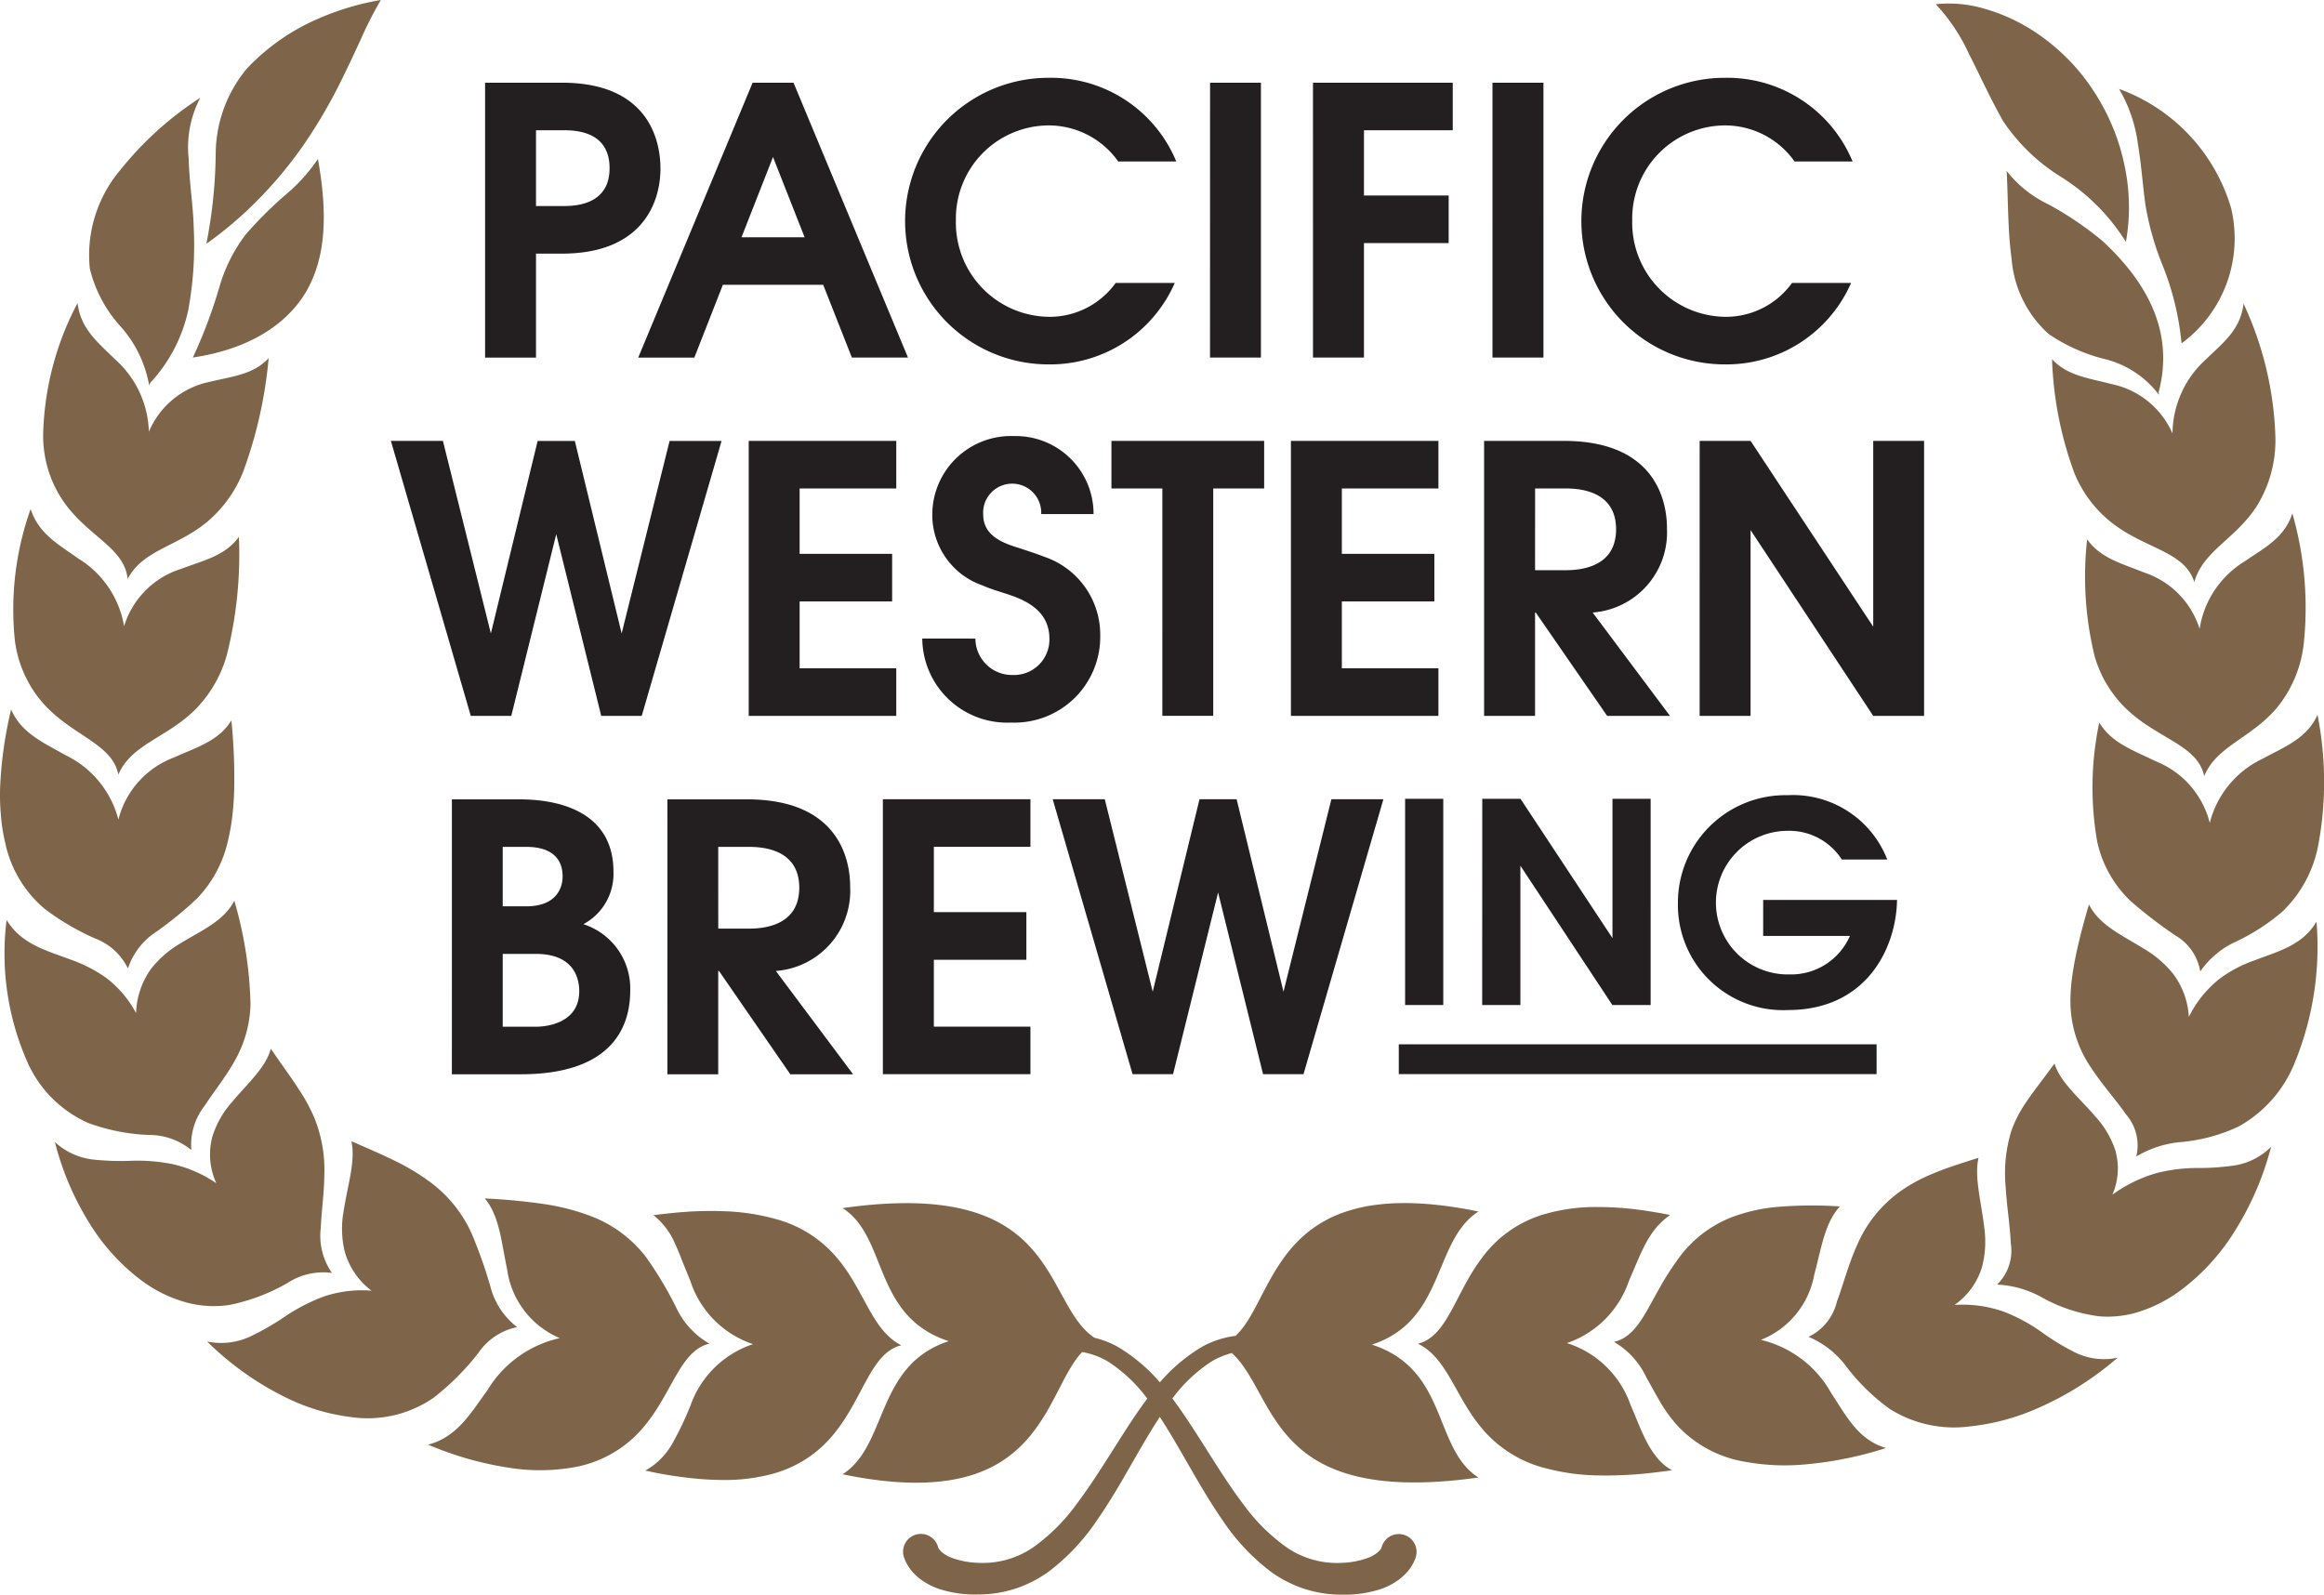 <?xml version="1.0" encoding="UTF-8"?> <svg xmlns="http://www.w3.org/2000/svg" width="157.375" height="107.998" viewBox="0 0 157.375 107.998"><g id="pacific-western-brewing-primary-lockup-full-color-rgb" transform="translate(0.002 0)"><path id="fullLogo" d="M56.593,96.955a8.008,8.008,0,0,1-4.247,2.852,12.421,12.421,0,0,1-3.566.423,20.491,20.491,0,0,1-2.261-.156c-.386-.045-.871-.109-1.339-.188s-.973-.175-1.485-.292a4.748,4.748,0,0,0,1.863-1.883,21.946,21.946,0,0,0,1.194-2.51,6.741,6.741,0,0,1,4.239-4.169,6.683,6.683,0,0,1-4.239-4.267l-.525-1.291c-.162-.421-.327-.835-.508-1.223A4.881,4.881,0,0,0,44.25,82.3c.421-.06.836-.1,1.233-.143s.765-.07,1.186-.1c.816-.045,1.568-.053,2.265-.028a14.643,14.643,0,0,1,3.554.519,8.207,8.207,0,0,1,4.2,2.653c1.863,2.2,2.344,4.907,4.345,5.908C59.021,91.587,58.493,94.539,56.593,96.955ZM48.036,91a5.536,5.536,0,0,1-2.261-2.472,25.145,25.145,0,0,0-2.029-3.39A8.5,8.5,0,0,0,40,82.36a14.954,14.954,0,0,0-3.062-.8,41.08,41.08,0,0,0-4.113-.395c1,1.178,1.119,2.954,1.508,4.76a5.93,5.93,0,0,0,3.574,4.7A7.657,7.657,0,0,0,33,94.161c-1.123,1.537-2.049,3.172-4.011,3.678a22.5,22.5,0,0,0,5.564,1.577,13.171,13.171,0,0,0,4.105-.011,7.94,7.94,0,0,0,4.788-2.6C45.53,94.437,46,91.485,48.036,91ZM35.019,89.879a5.018,5.018,0,0,1-1.813-2.749A31.468,31.468,0,0,0,31.918,83.5,8.848,8.848,0,0,0,29.2,80.11a14.98,14.98,0,0,0-2.317-1.422c-.9-.448-1.915-.886-3.092-1.4.3,1.311-.248,2.954-.52,4.719a6.627,6.627,0,0,0,.063,2.724,5,5,0,0,0,1.828,2.683,7.969,7.969,0,0,0-3.274.408,12.5,12.5,0,0,0-2.573,1.328,17.513,17.513,0,0,1-2.427,1.392,4.658,4.658,0,0,1-2.864.312,20.324,20.324,0,0,0,5.346,3.8,13.769,13.769,0,0,0,4.386,1.317,7.862,7.862,0,0,0,5.6-1.306,17.088,17.088,0,0,0,3.026-3.025A4.2,4.2,0,0,1,35.019,89.879ZM22.477,86.21a4.4,4.4,0,0,1-.756-3.061c.047-1.14.232-2.373.241-3.618a9.4,9.4,0,0,0-.65-3.757,11.665,11.665,0,0,0-1.1-2.03c-.481-.754-1.107-1.595-1.875-2.719-.351,1.317-1.608,2.371-2.7,3.7A6.245,6.245,0,0,0,14.373,77a4.676,4.676,0,0,0,.275,3.136,8.6,8.6,0,0,0-2.963-1.294,12.108,12.108,0,0,0-2.79-.228,17.378,17.378,0,0,1-2.679-.094,4.572,4.572,0,0,1-2.5-1.174,19.4,19.4,0,0,0,2.616,5.928,13.844,13.844,0,0,0,3.345,3.518,9.029,9.029,0,0,0,3.175,1.477,7.142,7.142,0,0,0,2.663.113A13.041,13.041,0,0,0,19.451,86.9a4.457,4.457,0,0,1,3.026-.692Zm-9.523-8.325a4.312,4.312,0,0,1,.891-2.984c.615-.944,1.383-1.885,2-2.973A8.145,8.145,0,0,0,16.962,68,27.22,27.22,0,0,0,15.866,61c-.705,1.387-2.211,2-3.652,2.892a7.067,7.067,0,0,0-1.97,1.7,5.439,5.439,0,0,0-1.032,3.02,7.333,7.333,0,0,0-2.073-2.423,9.861,9.861,0,0,0-2.411-1.219c-1.647-.619-3.306-1.046-4.283-2.666a18.2,18.2,0,0,0,1.473,9.768A8.081,8.081,0,0,0,6,76.065a13.5,13.5,0,0,0,4.042.8A4.511,4.511,0,0,1,12.954,77.886ZM8.66,65.591a4.744,4.744,0,0,1,1.9-2.472,24.4,24.4,0,0,0,2.794-2.284,8.22,8.22,0,0,0,2.1-3.983,13.32,13.32,0,0,0,.268-1.516c.067-.538.114-1.165.134-1.832a39.014,39.014,0,0,0-.189-4.715c-.859,1.409-2.392,1.831-3.908,2.521a6.078,6.078,0,0,0-3.743,4.2,6.7,6.7,0,0,0-3.565-4.357c-1.474-.844-2.987-1.471-3.7-3.1A27.386,27.386,0,0,0,.012,53.2a15.065,15.065,0,0,0,.051,2.057,11.55,11.55,0,0,0,.279,1.78,7.98,7.98,0,0,0,2.676,4.51A16.893,16.893,0,0,0,6.43,63.554a4.073,4.073,0,0,1,2.23,2.036ZM8.014,52.459c.851-2,3.144-2.464,5.024-4.23a8.453,8.453,0,0,0,2.337-3.938,27.783,27.783,0,0,0,.8-7.934c-.934,1.3-2.419,1.6-3.908,2.17A5.87,5.87,0,0,0,8.4,42.414a6.657,6.657,0,0,0-3.069-4.567c-1.328-.95-2.718-1.682-3.258-3.375a20.282,20.282,0,0,0-1.068,8.9A7.937,7.937,0,0,0,3.16,47.892c1.97,2.01,4.456,2.551,4.854,4.567ZM8.64,39.21c1.005-1.922,3.243-2.174,5.217-3.73A8.511,8.511,0,0,0,16.5,31.853a30.062,30.062,0,0,0,1.691-7.6c-1.041,1.125-2.471,1.232-3.956,1.6a5.705,5.705,0,0,0-4.156,3.391,6.809,6.809,0,0,0-2.3-4.917c-1.116-1.113-2.313-2.021-2.53-3.8a19.989,19.989,0,0,0-2.328,8.887,7.853,7.853,0,0,0,1.537,4.775C6.123,36.4,8.444,37.166,8.64,39.21Zm1.533-13.284a10.468,10.468,0,0,0,2.576-4.939,24.206,24.206,0,0,0,.363-5.656c-.027-1.327-.3-3-.339-4.61a7.183,7.183,0,0,1,.788-4.1,22.589,22.589,0,0,0-5.4,4.873,8.927,8.927,0,0,0-2.08,6.7A8.982,8.982,0,0,0,8.155,22.1a8.058,8.058,0,0,1,1.942,4m10.646-6.372c1.328-2.308,1.454-5.244.784-8.959a11.652,11.652,0,0,1-2.223,2.45,26.7,26.7,0,0,0-2.652,2.644,10.783,10.783,0,0,0-1.82,3.656,33.864,33.864,0,0,1-1.774,4.694C16.831,23.653,19.408,22,20.744,19.728ZM13.971,16.51a25.635,25.635,0,0,0,3.44-2.92,28.2,28.2,0,0,0,3.144-3.772,35.035,35.035,0,0,0,2.624-4.509c.4-.816.8-1.667,1.21-2.555A26.537,26.537,0,0,1,25.787,0a18.185,18.185,0,0,0-4.215,1.255,14.553,14.553,0,0,0-4.858,3.392,9.084,9.084,0,0,0-2.108,5.7A32.72,32.72,0,0,1,13.971,16.51Zm79.6,88.258h0c0,.013,0,0-.008.038v0A.117.117,0,0,0,93.566,104.768Zm1.415-.843a1.2,1.2,0,0,0-1.439.916.187.187,0,0,1,.012-.034.56.56,0,0,1-.047.083,1.094,1.094,0,0,1-.186.213,2.235,2.235,0,0,1-.634.382,5.658,5.658,0,0,1-1.836.359,6,6,0,0,1-3.684-1.016,12.76,12.76,0,0,1-2.978-2.948c-.879-1.161-1.675-2.42-2.482-3.693s-1.624-2.572-2.573-3.806a11.472,11.472,0,0,0-3.519-3.206,6.373,6.373,0,0,0-1.508-.574c-1.734-1.159-2.3-3.735-4.1-5.859-1.923-2.28-5.259-4.015-12.955-2.922,3.081,1.966,2.018,7.322,7.187,9.012-4.969,1.625-4.106,7.046-7.187,9.014,7.7,1.592,11.032-.386,12.955-2.926,1.478-1.938,2.128-4.179,3.27-5.353a5.129,5.129,0,0,1,1.757.651,10.254,10.254,0,0,1,2.987,2.988C78.866,96.4,79.607,97.694,80.36,99s1.509,2.634,2.4,3.919a14.315,14.315,0,0,0,3.289,3.52,8.3,8.3,0,0,0,2.281,1.168,8.175,8.175,0,0,0,2.541.391,7.907,7.907,0,0,0,2.608-.371,4.6,4.6,0,0,0,1.332-.709,3.718,3.718,0,0,0,.6-.6,2.99,2.99,0,0,0,.252-.386,1.687,1.687,0,0,0,.114-.228l.056-.132a1.252,1.252,0,0,0,.059-.2A1.2,1.2,0,0,0,94.982,103.925Z" fill="#7e6448"></path><path id="fullLogo-2" data-name="fullLogo" d="M188.71,85.464a8,8,0,0,1,4.224-2.9,12.525,12.525,0,0,1,3.577-.47,21.235,21.235,0,0,1,2.27.126c.41.047.831.1,1.276.175.43.066.922.149,1.331.243a5.149,5.149,0,0,0-.934.852,6.276,6.276,0,0,0-.713,1.08c-.417.777-.748,1.654-1.134,2.523a6.738,6.738,0,0,1-4.2,4.216,6.71,6.71,0,0,1,4.314,4.205c.378.86.694,1.731,1.1,2.5a5.952,5.952,0,0,0,.705,1.07,3.336,3.336,0,0,0,1,.839c-.536.071-.958.126-1.407.177s-.863.088-1.268.115c-.82.053-1.572.073-2.274.058a14.849,14.849,0,0,1-3.577-.478,8.258,8.258,0,0,1-4.248-2.589c-1.9-2.179-2.411-4.877-4.432-5.853C186.339,90.849,186.831,87.9,188.71,85.464Zm8.885,5.763a5.475,5.475,0,0,1,2.2,2.425c.3.519.591,1.078.926,1.637a9.346,9.346,0,0,0,1.206,1.65,8.053,8.053,0,0,0,4.582,2.414,14.9,14.9,0,0,0,3.987.177,24.964,24.964,0,0,0,5.516-1.114c-1.9-.566-2.687-2.177-3.7-3.707a7.42,7.42,0,0,0-4.771-3.618,5.866,5.866,0,0,0,3.616-4.423c.477-1.752.7-3.5,1.738-4.613a28.258,28.258,0,0,0-4.11.021,11.84,11.84,0,0,0-3.053.647,8.045,8.045,0,0,0-3.771,2.858,19.112,19.112,0,0,0-1.171,1.8l-.958,1.723C199.219,90.173,198.593,91,197.6,91.227Zm13.172-.342a6.149,6.149,0,0,1,2.6,2.068,14.045,14.045,0,0,0,2.877,2.8,8.167,8.167,0,0,0,5.44,1.2A15.125,15.125,0,0,0,226.1,95.8a21.314,21.314,0,0,0,5.6-3.5,4.457,4.457,0,0,1-2.841-.337,16.245,16.245,0,0,1-2.337-1.419A11.539,11.539,0,0,0,224,89.186a8.369,8.369,0,0,0-3.34-.461,4.886,4.886,0,0,0,1.852-2.553,6.817,6.817,0,0,0,.154-2.7c-.209-1.77-.685-3.432-.386-4.711-1.207.38-2.242.707-3.14,1.093a10.784,10.784,0,0,0-2.328,1.3,8.714,8.714,0,0,0-2.755,3.518c-.591,1.309-.938,2.677-1.363,3.814a3.565,3.565,0,0,1-1.922,2.4Zm12.769-3.539a6.932,6.932,0,0,1,3.129.922,10.779,10.779,0,0,0,3.794,1.229,7.03,7.03,0,0,0,2.568-.271,9.64,9.64,0,0,0,3.121-1.629,14.546,14.546,0,0,0,3.329-3.629,20.281,20.281,0,0,0,2.616-5.958,4.459,4.459,0,0,1-2.407,1.257,16.5,16.5,0,0,1-2.617.184,11.222,11.222,0,0,0-2.75.35,9.559,9.559,0,0,0-2.975,1.46,4.461,4.461,0,0,0,.186-3.046,6.313,6.313,0,0,0-1.316-2.224c-1.107-1.3-2.387-2.324-2.789-3.612-.816,1.108-1.446,1.908-1.915,2.608a8.4,8.4,0,0,0-1,1.925,9.788,9.788,0,0,0-.39,3.84c.075,1.317.3,2.636.343,3.791A3.2,3.2,0,0,1,223.536,87.346Zm9.425-8.67a7.031,7.031,0,0,1,3.124-.99,11.6,11.6,0,0,0,3.806-1.044,8.579,8.579,0,0,0,3.747-4.192,20.736,20.736,0,0,0,1.529-9.682c-.957,1.614-2.585,2-4.208,2.625a8.861,8.861,0,0,0-2.38,1.262,7.584,7.584,0,0,0-2.057,2.564,5.34,5.34,0,0,0-1.079-2.935,7.235,7.235,0,0,0-1.994-1.7c-1.457-.909-2.974-1.558-3.692-2.98-.981,3.349-1.351,5.471-1.233,7.144a8,8,0,0,0,1.442,4.006c.737,1.116,1.635,2.1,2.286,3.048a3.2,3.2,0,0,1,.709,2.875Zm4.334-12.534a5.862,5.862,0,0,1,2.427-2.026,14.133,14.133,0,0,0,3.128-2.024,8.387,8.387,0,0,0,2.42-4.427,23.279,23.279,0,0,0-.036-8.9c-.733,1.614-2.23,2.158-3.687,2.954a6.6,6.6,0,0,0-3.609,4.362,6.088,6.088,0,0,0-3.629-4.163c-1.5-.738-3.018-1.229-3.853-2.639a21.248,21.248,0,0,0-.138,8.078,7.846,7.846,0,0,0,2.3,4.051,31.063,31.063,0,0,0,3.014,2.308,3.465,3.465,0,0,1,1.663,2.432Zm.271-13.239c.816-1.99,3.058-2.518,4.811-4.492a8.288,8.288,0,0,0,1.923-4.447,23.146,23.146,0,0,0-.768-8.845c-.54,1.672-1.911,2.336-3.215,3.238a6.53,6.53,0,0,0-3.066,4.583,5.868,5.868,0,0,0-3.755-3.818c-1.474-.6-2.951-.954-3.861-2.25a22.677,22.677,0,0,0,.5,7.887,7.968,7.968,0,0,0,2.5,3.912c2.041,1.761,4.508,2.242,4.924,4.232Zm-.673-13.136c.587-2.1,2.715-2.864,4.188-5.077a8.455,8.455,0,0,0,1.3-4.779,22.977,22.977,0,0,0-2.156-9c-.208,1.795-1.41,2.663-2.525,3.756a6.85,6.85,0,0,0-2.286,5.04,5.767,5.767,0,0,0-4.145-3.351c-1.505-.4-2.963-.546-4.011-1.684a24.558,24.558,0,0,0,1.513,7.716,8.179,8.179,0,0,0,2.88,3.62c2.18,1.541,4.625,1.778,5.237,3.758ZM234.478,26.9c1.095-4.148-.875-7.527-3.822-10.247a22.637,22.637,0,0,0-3.648-2.468,7.861,7.861,0,0,1-2.825-2.262c.11,1.913.067,4.011.335,5.938a7.667,7.667,0,0,0,2.5,5.1,11.72,11.72,0,0,0,3.826,1.709,6.561,6.561,0,0,1,3.653,2.414m4.9-12.594a12.27,12.27,0,0,0-7.6-8.12,9.865,9.865,0,0,1,1.273,3.719c.24,1.415.335,2.883.512,4.131a19.372,19.372,0,0,0,1.213,4.224,18.977,18.977,0,0,1,1.233,5.159,8.82,8.82,0,0,0,3.365-9.114Zm-7.135,2.233a13.456,13.456,0,0,0-.02-4.783,14.541,14.541,0,0,0-2.068-5.273,13.811,13.811,0,0,0-4.48-4.413,12.333,12.333,0,0,0-3.029-1.32,8.448,8.448,0,0,0-3.278-.3,12.571,12.571,0,0,1,2.234,3.342c.725,1.407,1.431,3,2.332,4.586a12.9,12.9,0,0,0,3.967,3.8A13.8,13.8,0,0,1,232.255,16.722ZM181.2,91.413c4.993-1.627,4.125-7.044,7.218-9.014-7.734-1.594-11.087.391-13.022,2.922-1.544,2.024-2.191,4.374-3.435,5.5a6.318,6.318,0,0,0-2.195.7,11.468,11.468,0,0,0-3.518,3.206c-.949,1.234-1.765,2.529-2.573,3.806s-1.608,2.532-2.482,3.693a12.814,12.814,0,0,1-2.975,2.948,6.021,6.021,0,0,1-3.692,1.016,5.647,5.647,0,0,1-1.832-.359,2.313,2.313,0,0,1-.639-.382,1.436,1.436,0,0,1-.181-.213.676.676,0,0,1-.047-.079s0,.017.011.03a1.206,1.206,0,1,0-2.355.521,1.029,1.029,0,0,0,.067.2l.051.132a1.74,1.74,0,0,0,.114.228,3.091,3.091,0,0,0,.252.386,3.613,3.613,0,0,0,.6.6,4.668,4.668,0,0,0,1.332.709,7.892,7.892,0,0,0,2.608.371,8.174,8.174,0,0,0,2.541-.391,8.346,8.346,0,0,0,2.281-1.168,14.4,14.4,0,0,0,3.289-3.52c.895-1.285,1.651-2.613,2.4-3.919s1.5-2.6,2.336-3.793a10.258,10.258,0,0,1,2.987-2.988,5.542,5.542,0,0,1,1.371-.574c1.414,1.276,2.037,3.575,3.68,5.509,1.934,2.286,5.288,4.013,13.022,2.922C185.33,98.452,186.4,93.1,181.2,91.413Zm-29.384,13.7a.068.068,0,0,0,.012.03v.013A.166.166,0,0,0,151.821,105.116Z" transform="translate(-88.301 -0.348)" fill="#7e6448"></path><path id="type" d="M71.063,13.2h5.205c5.969,0,6.671,4.048,6.671,5.812,0,2.341-1.257,5.764-6.671,5.764H74.511v7.042H71.063Zm3.448,8.353H76.4c.953,0,3.093-.173,3.093-2.565,0-2.416-2.139-2.568-3.093-2.568H74.511Zm19.448,5.335H87.165l-1.933,4.931h-3.8L89.179,13.2h2.77L99.7,31.814H95.9Zm-5.532-3.219H92.7l-2.14-5.437Zm25.511-5.133a5.767,5.767,0,0,0-4.677-2.443,6.306,6.306,0,0,0-6.316,6.419,6.376,6.376,0,0,0,6.34,6.544,5.515,5.515,0,0,0,4.48-2.294h4a9.2,9.2,0,0,1-8.577,5.515,9.7,9.7,0,1,1,.043-19.408,9.173,9.173,0,0,1,8.637,5.666Zm6.218-5.335H123.6V31.814h-3.447Zm6.969,0h9.465v3.22h-6.012V20.84h5.736v3.223h-5.736v7.75h-3.452Zm12.156,0h3.451V31.814H139.28Zm20.456,5.335a5.767,5.767,0,0,0-4.677-2.443,6.306,6.306,0,0,0-6.316,6.419,6.376,6.376,0,0,0,6.34,6.544,5.514,5.514,0,0,0,4.48-2.294h4a9.209,9.209,0,0,1-8.585,5.515,9.7,9.7,0,1,1,.051-19.408,9.18,9.18,0,0,1,8.636,5.666Zm-90.922,43.2h4.476c1.159,0,6.465.023,6.465,4.906a3.858,3.858,0,0,1-2.037,3.548,4.575,4.575,0,0,1,3.172,4.5c0,2.694-1.462,5.665-7.423,5.665H68.814Zm5.027,7.245c2.242,0,2.471-1.484,2.471-2.013,0-1.861-1.691-2.013-2.444-2.013H72.257v4.026Zm.654,8.154c.4,0,2.943-.073,2.943-2.414,0-.756-.276-2.519-2.943-2.519H72.257v4.933Zm8.913-15.4h5.382c6.269,0,6.993,4.124,6.993,5.913a5.442,5.442,0,0,1-5.032,5.71l5.233,7H91.733l-4.831-7H86.85v7H83.408Zm3.443,8.756h2.041c.8,0,3.444-.075,3.444-2.771s-2.64-2.766-3.444-2.766H86.85ZM98,61.727h9.992v3.219h-6.54v4.427h6.265V72.6h-6.265v4.529h6.54v3.221H98Zm11.5,0h3.526l3.247,13.036,3.168-13.036h2.513l3.175,13.036,3.243-13.036h3.522l-5.41,18.62h-2.739L120.7,68.042l-3.05,12.306h-2.742Zm23.864-.03h2.585V75.666h-2.585Zm5.225,0h2.588l6.229,9.437V61.7h2.585V75.666H147.4l-6.229-9.435v9.435h-2.588Zm28.087,6.852c-.059,3.324-2.115,7.456-7.383,7.456a7.122,7.122,0,0,1-7.455-7.232,7.281,7.281,0,0,1,7.42-7.319,6.847,6.847,0,0,1,6.756,4.358h-3.077a4.231,4.231,0,0,0-3.679-1.945,4.863,4.863,0,1,0,.114,9.725,4.346,4.346,0,0,0,4.113-2.606h-5.874V68.549ZM64.684,37.458h3.523L71.454,50.5l3.168-13.038h2.518L80.31,50.5l3.247-13.038h3.519L81.67,56.082H78.927L75.881,43.776,72.837,56.082H70.094Zm24.231,0h9.992V40.68H92.363v4.428h6.264V48.33H92.363v4.529h6.544v3.223H88.915Zm15.35,13.39a2.481,2.481,0,0,0,2.518,2.465,2.4,2.4,0,0,0,2.494-2.465c0-1.888-1.615-2.593-2.723-2.969-.6-.2-1.229-.376-1.808-.632a5.056,5.056,0,0,1-3.4-4.832,5.33,5.33,0,0,1,5.535-5.282,5.268,5.268,0,0,1,5.386,5.282h-3.546a1.967,1.967,0,1,0-3.928.029c0,1.456,1.36,1.938,2.391,2.26.607.2,1.183.382,1.761.608a5.572,5.572,0,0,1,3.774,5.332,5.811,5.811,0,0,1-6.04,5.891,5.749,5.749,0,0,1-6.012-5.688ZM116.925,40.68h-3.448V37.458h10.342V40.68h-3.448v15.4h-3.447Zm8.707-3.222h9.988V40.68h-6.54v4.428h6.265V48.33h-6.265v4.529h6.54v3.223h-9.988Zm13.081,0h5.39c6.265,0,6.993,4.128,6.993,5.915a5.444,5.444,0,0,1-5.032,5.71l5.237,7h-4.255l-4.835-7h-.047v7h-3.451Zm3.451,8.758H144.2c.807,0,3.451-.077,3.451-2.771S145,40.68,144.2,40.68h-2.033Zm11.146-8.758h3.448l8.306,12.585V37.458h3.444V56.082h-3.443L156.758,43.5V56.082H153.31Zm11.982,40.867H132.936v2.021h32.356Z" transform="translate(-38.216 -7.599)" fill="#231f20"></path></g></svg> 